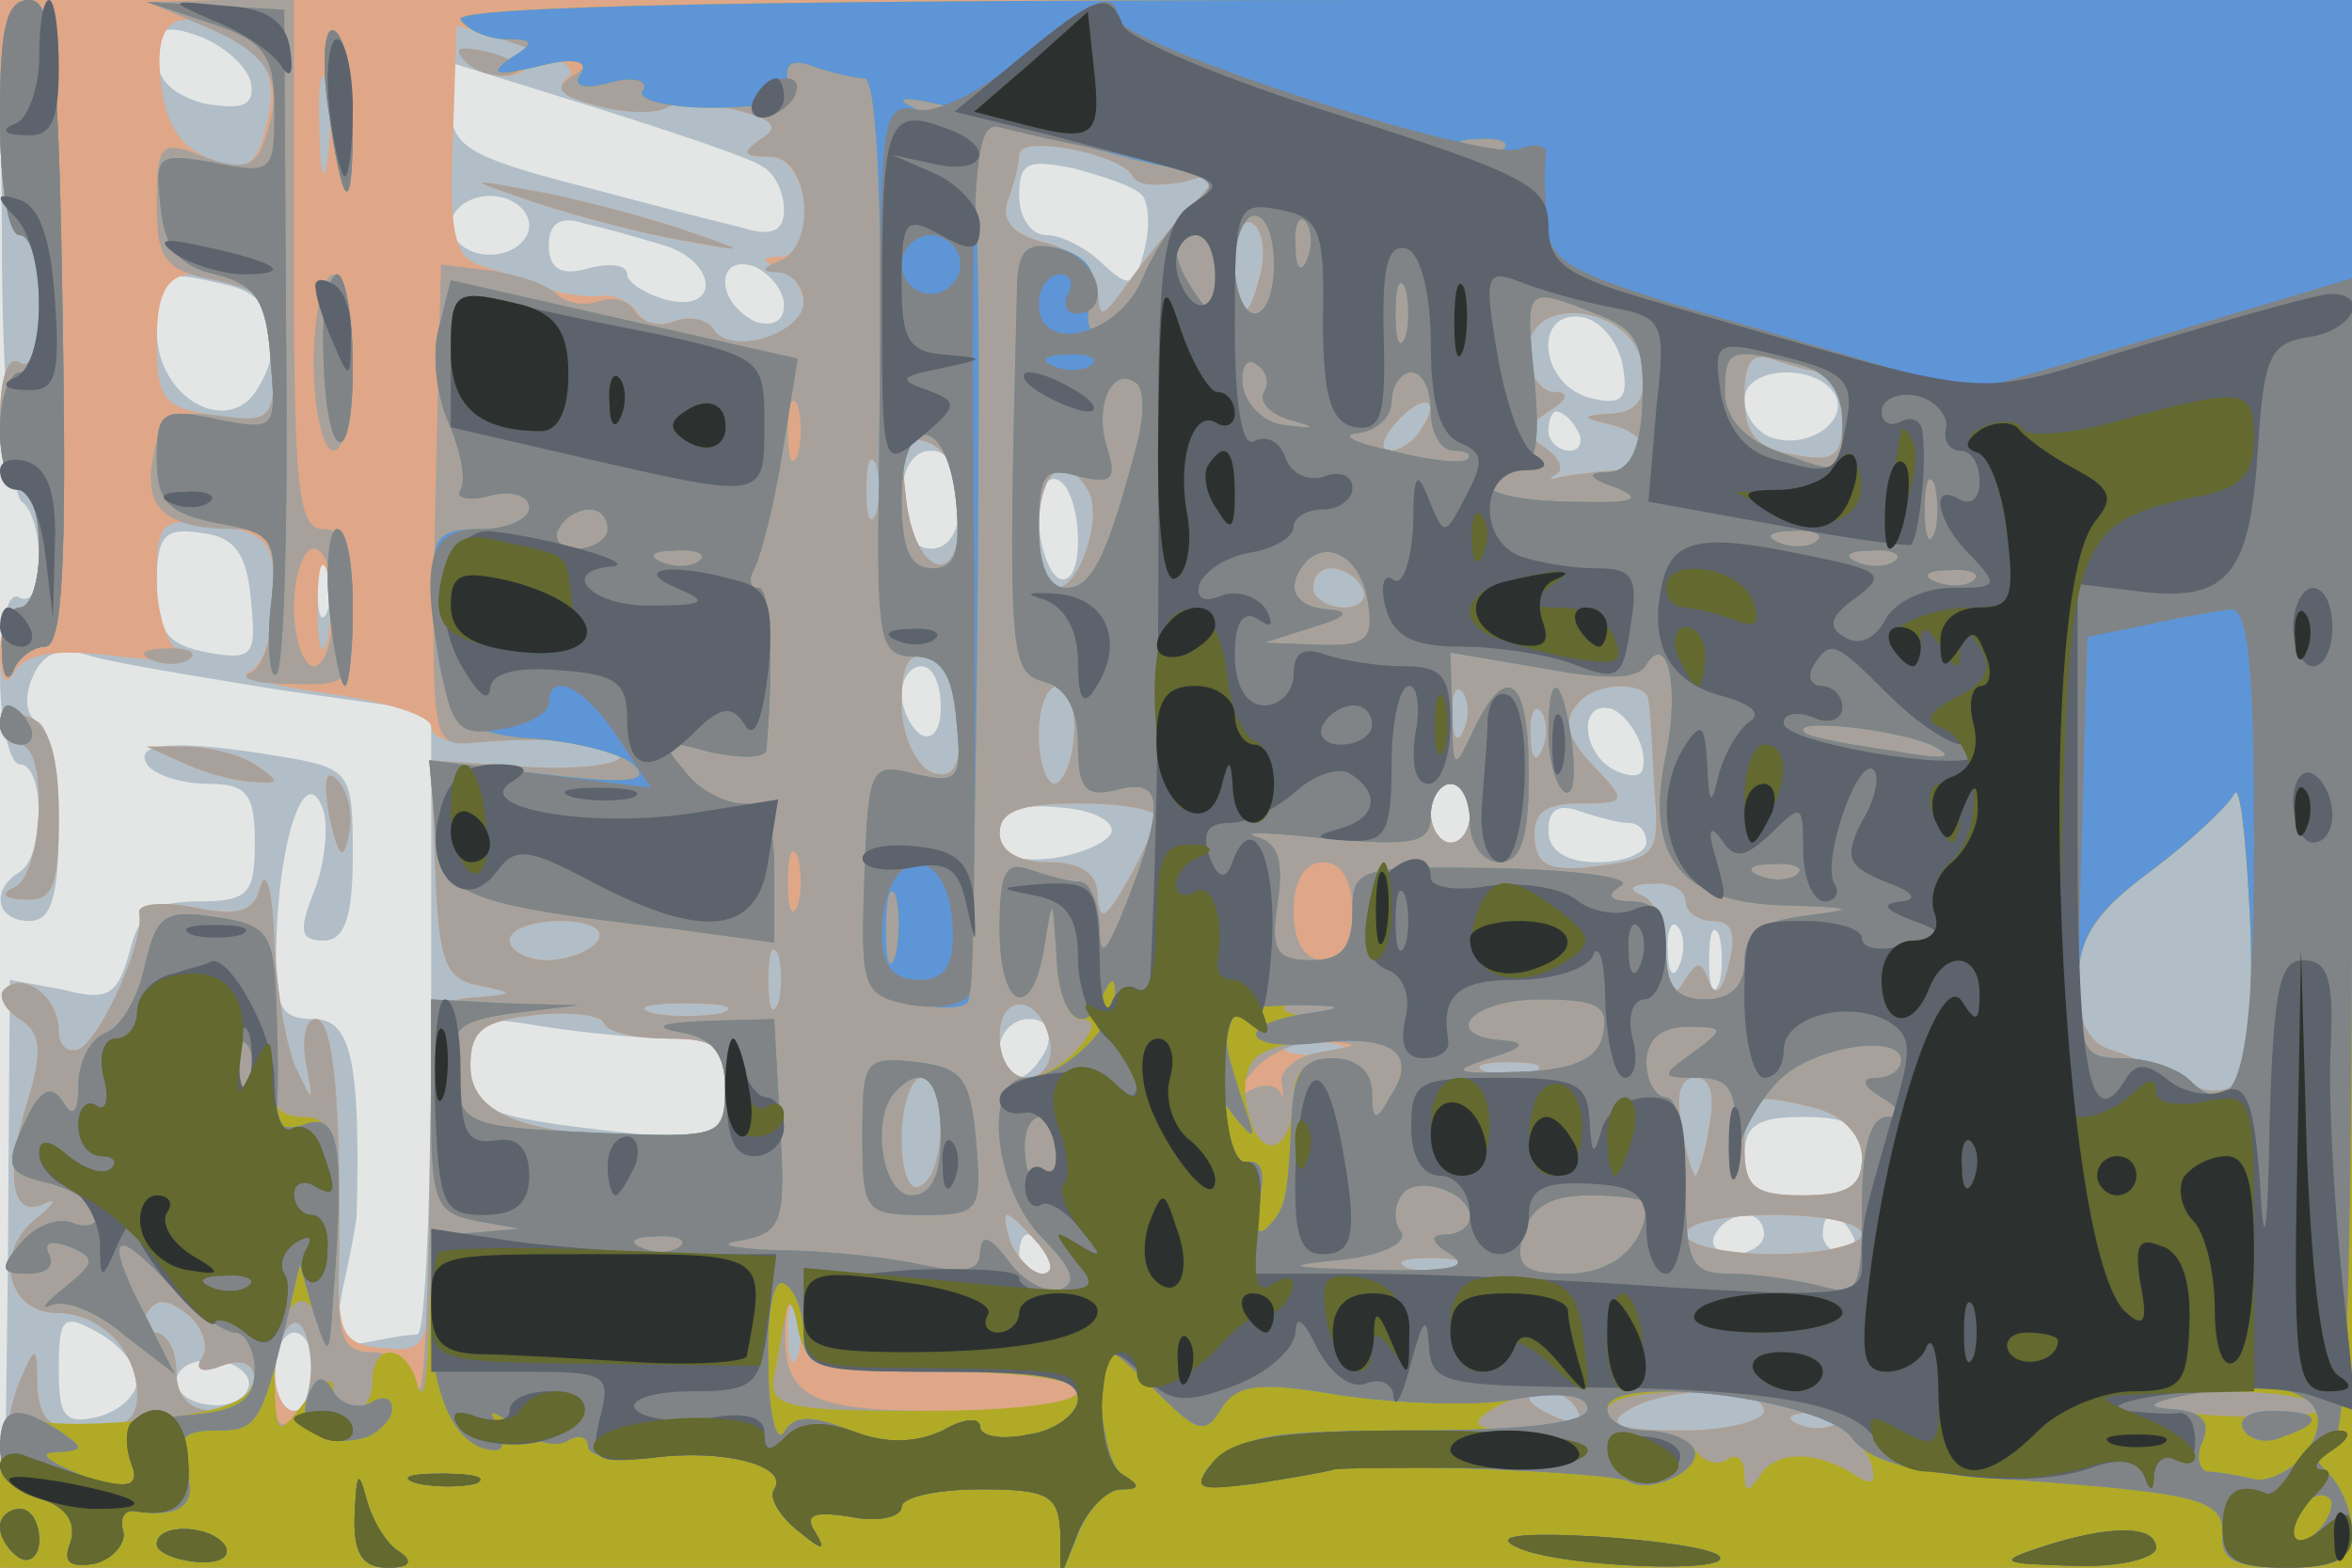 <svg xmlns="http://www.w3.org/2000/svg" xmlns:xlink="http://www.w3.org/1999/xlink" width="120" height="80"><g><svg xmlns="http://www.w3.org/2000/svg" xmlns:xlink="http://www.w3.org/1999/xlink" width="120" height="80"/><svg xmlns="http://www.w3.org/2000/svg" width="120" height="80" version="1.0" viewBox="0 0 120 80"><g fill="#e4e6e6" transform="matrix(.1 0 0 -.1 0 80)"><path d="M0 400V0h1200v800H0V400z"/></g></svg><svg xmlns="http://www.w3.org/2000/svg" width="120" height="80" version="1.0" viewBox="0 0 120 80"><g fill="#b1bec7" transform="matrix(.1 0 0 -.1 0 80)"><path d="M1 675c0-69 5-127 10-131 5-3 9-16 9-30s-4-22-10-19c-6 4-10-12-10-39 0-25 5-46 10-46 13 0 13-47 0-55-15-9-12-25 5-25 11 0 15 12 15 49 0 27-5 51-11 53-5 2-7 11-3 21 5 13 13 17 28 13 11-4 56-11 98-18l78-11V278c0-87-3-158-7-159-5 0-16-2-26-4-16-3-17 1-12 28 4 18 7 34 7 37 2 79-3 100-22 100-17 0-20 6-19 38 1 52 14 92 23 71 4-8 2-28-3-42-9-22-8-27 4-27 11 0 15 12 15 44 0 42-1 44-37 50-54 9-75 7-68-4 3-5 17-10 31-10 20 0 24-5 24-30 0-26-3-30-29-30-23 0-30-6-35-26-6-22-11-25-34-19l-27 5-1-150L2 0h1198v800H0l1-125zm127 83c2-12-4-14-23-11-16 4-25 12-25 24 0 15 4 17 23 10 12-5 23-15 25-23zm261-43c6-3 11-13 11-22 0-11-6-14-22-9-13 3-51 13-85 22-54 14-63 20-63 39v23l74-23c41-13 80-26 85-30zm193-14c4-3 5-16 2-28-5-20-8-20-21-8-8 8-21 15-29 15s-14 9-14 20c0 17 4 19 28 14 15-4 30-9 34-13zm-312-16c0-8-9-15-20-15s-20 7-20 15 9 15 20 15 20-7 20-15zm68-10c28-8 30-35 2-28-11 3-20 9-20 13 0 5-9 6-20 3-14-4-20 0-20 12 0 11 6 15 18 11 9-2 27-7 40-11zm62-31c0-8-6-11-15-8-8 4-15 12-15 20s6 11 15 8c8-4 15-12 15-20zm-282 10c23-6 28-29 13-53s-51-4-51 30c0 31 2 32 38 23zm710-41c3-17-1-20-17-16-26 7-29 46-3 41 9-2 18-13 20-25zm108-14c8-14-14-29-33-22-7 3-13 11-13 19 0 17 36 19 46 3zm-131-19c3-5 1-10-4-10-6 0-11 5-11 10 0 6 2 10 4 10 3 0 8-4 11-10zm-315-35c0-16-6-25-15-25s-15 9-15 25 6 25 15 25 15-9 15-25zm60-21c0-14-4-22-10-19-5 3-10 17-10 31s4 22 10 19 10-17 10-31zm-422-30c3-29 1-31-22-27-21 4-26 11-26 35 0 25 4 29 23 26 17-2 23-11 25-34zm39-6c-3-7-5-2-5 12s2 19 5 13c2-7 2-19 0-25zm313-49c0-11-4-17-10-14-5 3-10 13-10 21s5 14 10 14c6 0 10-9 10-21zm358-22c2-12-1-15-12-11-19 7-22 38-3 32 6-3 13-12 15-21zm-88-32c0-8-4-15-10-15-5 0-10 7-10 15s5 15 10 15c6 0 10-7 10-15zm-183-10c-2-5-16-11-30-13-19-2-27 1-27 12 0 12 8 16 30 14 17-1 29-7 27-13zm264 5c5 0 9-4 9-10 0-5-11-10-25-10-16 0-25 6-25 16 0 11 5 14 16 10 9-3 20-6 25-6zm26-72c-3-8-6-5-6 6-1 11 2 17 5 13 3-3 4-12 1-19zm20-10c-3-7-5-2-5 12s2 19 5 13c2-7 2-19 0-25zm-534-28c22 0 27-4 27-25 0-28-7-29-84-19-41 6-46 10-46 32 0 23 3 24 38 18 20-3 49-6 65-6zm191-5c-4-8-10-15-15-15s-9 7-9 15 7 15 15 15c9 0 12-6 9-15zm416-55c0-16-7-20-30-20s-30 4-30 20 7 20 30 20 30-4 30-20zm-50-40c0-5-7-10-16-10-8 0-12 5-9 10 3 6 10 10 16 10 5 0 9-4 9-10zm45 0c3-5 1-10-4-10-6 0-11 5-11 10 0 6 2 10 4 10 3 0 8-4 11-10zm-410-10c3-5 1-10-4-10-6 0-11 5-11 10 0 6 2 10 4 10 3 0 8-4 11-10zM70 96c0-8-9-16-20-19-17-4-20 0-20 24 0 27 2 29 20 19 11-6 20-17 20-24zm90 4c0-11-4-20-10-20-5 0-10 9-10 20s5 20 10 20c6 0 10-9 10-20zm-33-6c0-7-9-12-19-11-24 2-24 23 0 23 10 0 19-6 19-12z"/></g></svg><svg xmlns="http://www.w3.org/2000/svg" width="120" height="80" version="1.0" viewBox="0 0 120 80"><g fill="#dfa787" transform="matrix(.1 0 0 -.1 0 80)"><path d="M0 740c0-33 4-60 10-60s10-16 10-36c0-21-4-33-10-29s-10-8-10-29c0-20 5-36 10-36 6 0 10-13 10-30 0-16-4-30-10-30-5 0-10-10-10-22 0-16 3-19 8-10 6 9 23 11 53 7 24-3 38-2 32 1-7 3-13 20-13 38 0 30 2 32 30 28 26-4 30-8 30-37 0-18-6-35-13-38-6-2 12-7 41-11 28-4 52-11 52-17 0-5 10-9 23-8 40 4 80-1 73-8-4-4-27-6-52-4l-44 3 2-56c2-47 5-56 23-59 18-4 18-4-2-6-22-1-23-5-23-91 0-89 0-90-24-88-22 2-24 7-23 48 1 79-3 120-12 120-5 0-7-10-5-22 4-21 4-22-5-3-5 11-10 40-11 65s-4 37-7 28c-3-13-11-16-34-11-16 3-29 2-28-3 3-13-18-61-30-69-6-3-11 1-11 9 0 17-18 31-28 21-3-3 0-10 8-15 11-7 12-16 4-42-12-38-8-61 9-52 7 3 4-1-6-9-20-17-13-47 12-47 22 0 41-19 41-42 0-13-8-18-25-18-19 0-25 5-26 23 0 21-1 21-9 2-5-11-9-37-9-57L0 0h1200v800H0v-60zm125 37c13-10 16-21 11-40-5-22-10-25-29-18-15 6-23 18-25 40-4 34 11 40 43 18zm164-17c-6-4 0-10 16-14 14-4 30-4 35-1s21 3 35-1c20-5 23-9 13-15-10-7-9-9 5-9 20 0 25-50 5-51-10 0-10-2 0-6 6-2 12-11 12-18 0-16-38-27-46-13-3 5-12 7-20 4-7-3-16-1-19 5-4 5-12 9-18 8-7-1-20 1-29 4-10 4-25 9-34 12-12 4-15 18-13 63l2 59 34-10c19-6 29-13 22-17zm-122-42c-2-13-4-5-4 17-1 22 1 32 4 23 2-10 2-28 0-40zm411-8c2-5 13-5 25-3 21 6 21 5 4-13-10-10-24-28-32-39-13-18-14-18-15-3 0 10-11 20-26 24-17 4-23 11-20 21 3 8 6 19 6 24 0 11 53 0 58-11zm65-50c-7-28-13-25-13 6 0 14 4 23 9 20s7-15 4-26zm-519-6c10-4 16-18 16-38 0-30-2-32-30-28-27 4-30 8-30 38 0 34 10 41 44 28zm714-41c2-16-2-23-15-24-17-1-17-2 0-6 20-5 23-23 3-23-8 0-20-2-28-3-7-2-9-2-4 1 4 2 2 8-5 13-12 8-11 11 1 19 10 6 11 10 3 10-7 0-13 9-13 21 0 30 54 23 58-8zm93-3c5 0 9-11 9-24 0-19-4-22-25-18-19 3-25 11-25 29 0 19 4 24 16 19 9-3 20-6 25-6zm-206-29c-3-6-11-11-16-11s-4 6 3 14c14 16 24 13 13-3zm-235-43c0-40-24-32-28 10-3 25 0 31 12 26 10-4 16-18 16-36zm-43 0c-3-7-5-2-5 12s2 19 5 13c2-7 2-19 0-25zm108 12c8-13-4-50-16-50-5 0-9 14-9 30 0 30 13 40 25 20zm-388-77c-3-10-5-2-5 17s2 27 5 18c2-10 2-26 0-35zm528 27c3-5-1-10-9-10-9 0-16 5-16 10 0 6 4 10 9 10 6 0 13-4 16-10zm-205-71c0-21-4-27-15-23-8 4-15 19-15 35 0 21 4 27 15 23 8-4 15-19 15-35zm58-4c-1-14-6-25-10-25s-8 11-8 25 4 25 10 25c5 0 9-11 8-25zm199 3c-3-8-6-5-6 6-1 11 2 17 5 13 3-3 4-12 1-19zm94 15c1-5 2-24 3-45 3-34 1-36-29-40-24-3-31 0-32 14-1 13 5 18 23 18 23 0 24 1 10 16-17 17-20 27-9 37 9 9 33 9 34 0zm-54-25c-3-8-6-5-6 6-1 11 2 17 5 13 3-3 4-12 1-19zm-37-33c0-8-4-15-10-15-5 0-10 7-10 15s5 15 10 15c6 0 10-7 10-15zm392-137c-6-6-17-6-28 0s-27 13-36 16c-12 3-18 15-18 34 0 22 9 37 38 58 20 15 39 33 42 39 3 5 6-23 8-64s-1-78-6-83zM590 383c-1-5-7-19-15-33-11-19-14-21-15-7 0 11-8 17-25 17-16 0-25 6-25 15 0 11 11 15 40 15 22 0 40-3 40-7zm270-43c0-5 6-10 14-10 10 0 12-7 8-22-3-14-7-17-10-9-4 11-6 11-13 0-6-10-9-6-9 13 0 14-6 29-12 31-8 3-6 6 5 6 9 1 17-3 17-9zm-555-20c-3-5-15-10-26-10-10 0-19 5-19 10 0 6 12 10 26 10s23-4 19-10zm92-32c-3-7-5-2-5 12s2 19 5 13c2-7 2-19 0-25zm-56-18c24 0 29-4 29-25 0-22-4-25-34-25-67 0-96 11-96 36 0 18 6 23 33 26 17 2 34 0 35-4 2-5 17-8 33-8zm27 13c-10-2-26-2-35 0-10 3-2 5 17 5s27-2 18-5zm168-16c1-9-4-17-12-17s-14 9-14 21c0 24 22 21 26-4zm147-4c-7-2-19-2-25 0-7 3-2 5 12 5s19-2 13-5zm100-10c-7-2-19-2-25 0-7 3-2 5 12 5s19-2 13-5zm-303-27c0-14-4-28-10-31-6-4-10 7-10 24s5 31 10 31c6 0 10-11 10-24zm392-1c-2-14-6-25-7-25s-5 11-7 25c-3 16-1 25 7 25s10-9 7-25zm56 9c13-4 22-14 22-25 0-14-7-19-30-19-25 0-30 4-30 25 0 27 3 28 38 19zm-398-69c7-9 8-15 2-15-5 0-12 7-16 15-3 8-4 15-2 15s9-7 16-15zm420 5c0-5-20-10-45-10s-45 5-45 10c0 6 20 10 45 10s45-4 45-10zm-207-17c-7-2-19-2-25 0-7 3-2 5 12 5s19-2 13-5zm-640-46c-4-6 0-8 10-4 11 4 17 1 17-8 0-8-9-15-20-15-13 0-20 7-20 20 0 11-5 20-11 20-5 0-7 5-4 10 5 8 11 7 21-1 7-6 11-16 7-22zm304 1c-3-7-5-2-5 12s2 19 5 13c2-7 2-19 0-25zm-247-3c0-14-4-25-10-25-11 0-14 33-3 43 11 11 13 8 13-18zm645-25c3-6-1-7-9-4-18 7-21 14-7 14 6 0 13-4 16-10zm95 0c0-5-19-10-42-10-32 0-39 3-28 10 20 13 70 13 70 0zm37-6c-3-3-12-4-19-1-8 3-5 6 6 6 11 1 17-2 13-5zM248 763c7-3 16-2 19 1 4 3-2 6-13 5-11 0-14-3-6-6zm27-67c22-7 56-16 75-19 33-6 33-6-5 7-22 7-56 16-75 19-33 6-33 6 5-7zM0 430c0-6 5-10 10-10 15 0 12-67-3-73-7-3-5-6 6-6 14-1 17 7 17 43 0 30-5 46-15 50-8 3-15 1-15-4zm95-20c11-5 27-9 35-9 13-1 13 0 0 9-8 5-24 9-35 9H75l20-9zm73-27c5-21 7-23 10-9 2 10 0 22-6 28s-7 0-4-19z"/></g></svg><svg xmlns="http://www.w3.org/2000/svg" width="120" height="80" version="1.0" viewBox="0 0 120 80"><g fill="#a8a19b" transform="matrix(.1 0 0 -.1 0 80)"><path d="M0 740c0-33 4-60 10-60s10-16 10-36c0-21-4-33-10-29s-10-8-10-29c0-20 5-36 10-36 6 0 10-13 10-30 0-16-4-30-10-30-5 0-10-10-9-22 0-13 3-17 6-10 2 6 10 12 16 12 9 0 11 44 9 165-2 136-5 165-17 165S0 786 0 740zm108 45c31-14 38-28 26-59-4-11-11-13-30-6-22 9-24 7-24-24 0-29 4-34 30-39 26-6 30-11 30-40 0-31-2-33-29-29-24 3-29 0-33-22-5-26 7-36 43-36 15 0 19-7 19-34 0-19-6-37-12-39-7-3 2-6 20-6 31-1 32 0 32 39 0 29-4 40-15 40-13 0-15 22-15 135v135h-37l-38-1 33-14zm62-295c0-16-4-30-10-30-5 0-10 14-10 30 0 17 5 30 10 30 6 0 10-13 10-30zm75 295c17-8 37-14 45-15 12 0 12-2 2-9-10-6-7-10 13-15 14-4 30-4 35-1s21 3 35-1c20-5 23-9 13-15-10-7-9-9 5-9 20 0 24-45 5-53-10-4-10-6 0-6 6-1 12-7 12-15 0-16-37-28-46-14-3 5-12 7-20 4-7-3-16-1-20 5-3 6-12 8-19 5-7-2-16-1-21 4s-20 10-34 12l-25 3-3-123c-2-122-2-123 20-121 41 4 81-1 74-8-4-4-27-6-52-4l-44 3 2-56c2-47 5-56 23-59 18-4 18-4-2-6-22-1-23-4-24-108-1-60-3-100-6-90-2 9-13 17-23 17-16 0-18 8-17 48 1 81-3 122-12 122-5 0-7-10-5-22 4-21 4-22-5-3-5 11-10 40-11 65s-4 37-7 28c-3-13-11-16-34-11-16 3-29 2-28-3 3-13-18-61-30-69-6-3-11 1-11 9 0 17-18 31-28 21-3-3 0-10 8-15 11-7 12-16 4-42-12-38-8-61 9-52 7 3 4-1-6-9-20-17-13-47 12-47 22 0 41-19 41-42 0-13-8-18-25-18-19 0-25 5-26 23 0 21-1 21-9 2-5-11-9-37-9-57L0 0h1200v800l-492-1c-426-1-489-2-463-14zm333-75c2-5 13-5 25-3 21 6 21 5 4-13-10-10-24-28-32-39-13-18-14-18-15-3 0 10-11 20-26 24-17 4-23 11-20 21 3 8 6 19 6 24 0 11 53 0 58-11zm65-50c-7-28-13-25-13 6 0 14 4 23 9 20s7-15 4-26zm195-47c2-16-2-23-15-24-17-1-17-2 0-6 20-5 23-23 3-23-8 0-20-2-28-3-7-2-9-2-4 1 4 2 2 8-5 13-12 8-11 11 1 19 10 6 11 10 3 10-7 0-13 9-13 21 0 30 54 23 58-8zm93-3c5 0 9-11 9-24 0-19-4-22-25-18-19 3-25 11-25 29 0 19 4 24 16 19 9-3 20-6 25-6zm-524-42c-3-7-5-2-5 12s2 19 5 13c2-7 2-19 0-25zm318 13c-3-6-11-11-16-11s-4 6 3 14c14 16 24 13 13-3zm-235-43c0-40-24-32-28 10-3 25 0 31 12 26 10-4 16-18 16-36zm-43 0c-3-7-5-2-5 12s2 19 5 13c2-7 2-19 0-25zm108 12c8-13-4-50-16-50-5 0-9 14-9 30 0 30 13 40 25 20zm140-50c3-5-1-10-9-10-9 0-16 5-16 10 0 6 4 10 9 10 6 0 13-4 16-10zm-205-71c0-21-4-27-15-23-8 4-15 19-15 35 0 21 4 27 15 23 8-4 15-19 15-35zm58-4c-1-14-6-25-10-25s-8 11-8 25 4 25 10 25c5 0 9-11 8-25zm199 3c-3-8-6-5-6 6-1 11 2 17 5 13 3-3 4-12 1-19zm94 15c1-5 2-24 3-45 3-34 1-36-29-40-24-3-31 0-32 14-1 13 5 18 23 18 23 0 24 1 10 16-17 17-20 27-9 37 9 9 33 9 34 0zm-54-25c-3-8-6-5-6 6-1 11 2 17 5 13 3-3 4-12 1-19zm-37-33c0-8-4-15-10-15-5 0-10 7-10 15s5 15 10 15c6 0 10-7 10-15zm392-137c-6-6-17-6-28 0s-27 13-36 16c-12 3-18 15-18 34 0 22 9 37 38 58 20 15 39 33 42 39 3 5 6-23 8-64s-1-78-6-83zM590 383c-1-5-7-19-15-33-11-19-14-21-15-7 0 11-8 17-25 17-16 0-25 6-25 15 0 11 11 15 40 15 22 0 40-3 40-7zm-183-45c-3-7-5-2-5 12s2 19 5 13c2-7 2-19 0-25zm283-3c0-16-6-25-15-25s-15 9-15 25 6 25 15 25 15-9 15-25zm170 5c0-5 6-10 14-10 10 0 12-7 8-22-3-14-7-17-10-9-4 11-6 11-13 0-6-10-9-6-9 13 0 14-6 29-12 31-8 3-6 6 5 6 9 1 17-3 17-9zm-555-20c-3-5-15-10-26-10-10 0-19 5-19 10 0 6 12 10 26 10s23-4 19-10zm92-32c-3-7-5-2-5 12s2 19 5 13c2-7 2-19 0-25zm-56-18c24 0 29-4 29-25 0-22-4-25-34-25-67 0-96 11-96 36 0 18 6 23 33 26 17 2 34 0 35-4 2-5 17-8 33-8zm27 13c-10-2-26-2-35 0-10 3-2 5 17 5s27-2 18-5zm168-16c1-9-4-17-12-17s-14 9-14 21c0 24 22 21 26-4zm137-4c-12-2-21-10-19-16 1-7 1-9-1-4-3 4-10 4-16 0-7-4-6 1 2 10 7 9 23 16 35 16 21-2 21-2-1-6zm110-10c-7-2-19-2-25 0-7 3-2 5 12 5s19-2 13-5zm-303-27c0-14-4-28-10-31-6-4-10 7-10 24s5 31 10 31c6 0 10-11 10-24zm392-1c-2-14-6-25-7-25s-5 11-7 25c-3 16-1 25 7 25s10-9 7-25zm56 9c13-4 22-14 22-25 0-14-7-19-30-19-25 0-30 4-30 25 0 27 3 28 38 19zm-398-69c7-9 8-15 2-15-5 0-12 7-16 15-3 8-4 15-2 15s9-7 16-15zm420 5c0-5-20-10-45-10s-45 5-45 10c0 6 20 10 45 10s45-4 45-10zm-207-17c-7-2-19-2-25 0-7 3-2 5 12 5s19-2 13-5zm-640-46c-4-6 0-8 10-4 11 4 17 1 17-8 0-8-9-15-20-15-13 0-20 7-20 20 0 11-5 20-11 20-5 0-7 5-4 10 5 8 11 7 21-1 7-6 11-16 7-22zm378-7c39 0 69-4 69-10s-30-10-69-10c-71 0-83 7-80 48 1 10 4 8 6-5 4-21 10-23 74-23zM151 77c-8-8-11-4-11 14 0 33 14 47 18 19 2-12-1-27-7-33zm654 3c3-6-1-7-9-4-18 7-21 14-7 14 6 0 13-4 16-10zm95 0c0-5-19-10-42-10-32 0-39 3-28 10 20 13 70 13 70 0zm37-6c-3-3-12-4-19-1-8 3-5 6 6 6 11 1 17-2 13-5zM167 748c8-57 13-61 13-10 0 22-4 43-9 46-5 4-7-12-4-36zm71 20c5-5 16-8 23-6 8 3 3 7-10 11-17 4-21 3-13-5zm37-72c22-7 56-16 75-19 33-6 33-6-5 7-22 7-56 16-75 19-33 6-33 6 5-7zm-115-81c0-25 5-45 10-45 6 0 10 20 10 45s-4 45-10 45c-5 0-10-20-10-45zM78 463c7-3 16-2 19 1 4 3-2 6-13 5-11 0-14-3-6-6zM0 430c0-6 5-10 10-10 15 0 12-67-3-73-7-3-5-6 6-6 14-1 17 7 17 43 0 30-5 46-15 50-8 3-15 1-15-4zm95-20c11-5 27-9 35-9 13-1 13 0 0 9-8 5-24 9-35 9H75l20-9zm73-27c5-21 7-23 10-9 2 10 0 22-6 28s-7 0-4-19z"/></g></svg><svg xmlns="http://www.w3.org/2000/svg" width="120" height="80" version="1.0" viewBox="0 0 120 80"><g fill="#b0aa26" transform="matrix(.1 0 0 -.1 0 80)"><path d="M0 740c0-33 4-60 10-60s10-16 10-35-4-35-10-35c-5 0-10-13-10-30 0-16 5-30 10-30 6 0 10-13 10-30 0-16-4-30-10-30-5 0-10-10-9-22 0-13 3-17 6-10 2 6 10 12 16 12 9 0 11 44 9 165-2 136-5 165-17 165S0 786 0 740zm108 48c27-9 32-16 32-44 0-32-1-33-31-27-29 5-30 4-27-23 2-21 10-30 28-34 20-5 26-13 28-43 3-36 3-37-27-31-28 6-31 4-31-20 0-22 6-28 31-33 29-5 31-8 27-44-2-20 0-36 3-33 4 2 6 79 5 171l-1 168-35 2-35 2 33-11zm127 2c3-5 14-10 23-10 15 0 15-2 2-10-11-8-7-9 14-4 19 5 27 3 22-4-4-6 2-8 16-4 11 3 19 1 16-4-4-5 13-9 35-9 30 0 41 4 39 14-2 9 3 11 13 7 9-3 21-6 26-6 6 0 9-60 8-147-2-139-1-148 17-148 14 0 20-8 22-33 3-30 1-32-21-27-23 6-24 4-26-53s-1-60 24-64c14-3 27-3 29 1 2 3 4 104 5 224 1 217 1 218-21 227-36 14-12 12 40-4 26-8 60-18 77-21 25-6 28-8 15-18-8-7-21-24-27-39-14-31-34-38-26-9 3 12-2 20-16 24-16 4-21 0-22-16-5-194-4-200 14-205 11-3 17-14 17-32 0-23 4-27 20-23 23 6 25-6 5-57-11-28-14-30-14-12-1 12-5 22-10 22s-16 3-25 6c-13 5-16-1-16-30 0-42 17-48 23-8 4 25 4 25 6-5 0-18 6-33 12-33 8 0 8-5-1-15-7-8-19-15-26-15-23 0-17-57 8-82 15-15 18-23 9-26-7-2-19 4-26 14-10 13-14 15-15 5 0-10-8-11-32-6-18 4-51 7-73 7-22 1-30 3-17 5 21 4 23 9 20 59l-3 54-35-1c-23-1-28-3-12-6s22-11 22-29c0-24-2-25-67-22s-68 4-71 30c-3 23 1 27 30 31l33 4-37 1-38 2v-54c0-49 2-55 23-59l22-4-22-2c-20-1-23-7-24-48-1-27-3-40-6-30-5 21-23 23-23 2 0-8-4-15-10-15-5 0-10 5-10 12 0 6-7 3-15-8-14-18-14-17-15 13 0 35 16 53 23 26 3-10 6-4 7 15 6 74 3 92-15 92-8 0-14 3-14 8 1 4 1 26 0 48-1 38-4 42-31 46-26 4-30 1-36-24-3-16-12-32-20-35s-14-15-14-27c0-14-3-17-8-8-6 9-12 6-20-12-10-22-8-25 14-30 13-4 24-11 24-16s-6-7-13-4c-8 3-20-2-27-11-10-12-10-15 4-15 10 0 14 4 11 10s1 7 10 4c14-6 14-8-2-21-10-8-13-12-7-9 7 3 23-3 37-15l26-20-14 28c-22 42-18 49 10 19 13-14 29-26 35-26 5 0 10-8 10-19 0-15-10-20-49-25-27-3-56-4-65 0C3 81 0 75 0 41V0h1200v800H714c-321 0-483-3-479-10zm532-66c-3-3-12-4-19-1-8 3-5 6 6 6 11 1 17-2 13-5zm-117-59c0-14-4-25-10-25-5 0-10 11-10 25s5 25 10 25c6 0 10-11 10-25zm17 3c-3-8-6-5-6 6-1 11 2 17 5 13 3-3 4-12 1-19zm-47-10c0-19-2-20-10-8-13 19-13 30 0 30 6 0 10-10 10-22zm97-30c-3-7-5-2-5 12s2 19 5 13c2-7 2-19 0-25zm97 12c21-8 25-15 24-45-1-24-6-35-17-36-12 0-11-3 4-8 14-6 8-8-22-7-24 0-43 4-43 8 0 5 6 8 13 8 10 0 13 12 10 45-5 50-5 49 31 35zm-169-40c-3-5 3-11 12-14 15-4 15-5-1-3-11 1-20 10-22 20-1 9 2 15 7 11 5-3 7-9 4-14zm273 14c15-4 22-14 22-30 0-27 0-27-34-14-16 6-26 17-26 30 0 22 3 23 38 14zm-338-41c-15-57-23-73-36-73-9 0-14 11-14 31 0 27 3 31 20 26 17-4 20-2 15 14-7 21 2 42 14 34 5-2 5-17 1-32zm150 17c0-11 5-20 12-20 6 0 9-2 7-4-2-3-20-1-39 4-19 4-27 8-17 9 9 1 17 8 17 16s5 15 10 15c6 0 10-9 10-20zm-242-48c2-24-1-32-12-32-12 0-16 10-16 36 0 45 24 42 28-4zm499-14c-3-7-5-2-5 12s2 19 5 13c2-7 2-19 0-25zm-60-4c-3-3-12-4-19-1-8 3-5 6 6 6 11 1 17-2 13-5zm-229-32c3-18-1-22-25-21l-28 1 25 8c17 5 19 8 8 9-18 1-23 12-11 25 12 11 28 0 31-22zm269 22c-3-3-12-4-19-1-8 3-5 6 6 6 11 1 17-2 13-5zm40-10c-3-3-12-4-19-1-8 3-5 6 6 6 11 1 17-2 13-5zm-167-43c11 17 17-12 10-46-11-52 7-75 59-77 37-1 39-2 14-5s-33-9-33-24c0-12-7-19-20-19-15 0-20 7-20 25 0 17-6 25-17 25-12 0-14 3-6 8 7 4-22 8-63 9-72 1-74 0-74-23 0-18-6-24-21-24-18 0-21 5-17 30 3 21 0 30-11 33-9 3 8 2 37-1 44-4 52-2 52 12 0 9 5 16 10 16 6 0 10-9 10-20s7-20 15-20c11 0 15 12 15 45 0 49-11 58-28 23-10-22-11-22-11 8l-1 31 47-8c32-6 49-6 53 2zm145-41c14-7 8-8-20-3-22 3-42 7-44 9-9 8 45 2 64-6zm155-174c-7-7-14-6-22 2-7 7-22 12-35 12-19 0-23 5-23 34 0 27 7 39 38 62 20 15 39 33 42 39 3 5 6-23 8-64 2-42-2-79-8-85zM917 354c-3-3-12-4-19-1-8 3-5 6 6 6 11 1 17-2 13-5zm-460-41c-3-10-5-4-5 12 0 17 2 24 5 18 2-7 2-21 0-30zm226-30c-7-2-19-2-25 0-7 3-2 5 12 5s19-2 13-5zm135-10c-2-13-14-19-43-20-33-1-36 0-15 7 17 5 19 8 8 9-34 2-18 21 18 21 28 0 35-3 32-17zm46-10c-17-12-17-13 2-13 16 0 20-6 19-27-1-16 0-19 2-9 3 11 12 26 20 34 17 18 63 25 63 11 0-5-6-9-12-9-9 0-8-4 2-10s11-10 3-10c-9 0-13-16-13-46 0-43-2-46-22-40-13 3-33 6-45 6-20 0-23 5-23 45 0 25-4 45-10 45-5 0-10 8-10 18 0 11 7 18 21 18 19 0 19-1 3-13zm-737-15c-3-8-6-5-6 6-1 11 2 17 5 13 3-3 4-12 1-19zm587 14c2-4 1-14-5-22-7-13-9-12-9 3 0 10-8 17-20 17-13 0-20-7-20-19 0-29-17-35-23-9-4 13-1 26 6 30 16 10 64 10 71 0zm-174-46c0-23-16-27-17-5-1 10 2 19 8 19 5 0 9-6 9-14zm210-37c0-5-6-9-12-9-9 0-8-4 2-10 11-7-1-9-40-8-43 1-47 2-17 5 20 2 35 8 32 14-4 5-4 13 0 19 7 11 35 2 35-11zm90 7c0-21-17-36-40-36s-27 4-23 20c4 14 14 20 34 20 16 0 29-2 29-4zm-493-22c-3-3-12-4-19-1-8 3-5 6 6 6 11 1 17-2 13-5zm134-64c39 0 69-4 69-10s-33-10-79-10c-70 0-79 2-76 18 2 9 4 24 6 32 1 8 4 5 6-7 4-21 10-23 74-23zm329-20c0-5-15-10-32-10-25 0-29 3-18 10 20 13 50 13 50 0zm113 1c13-5 27-17 31-26 4-11 2-14-7-8-20 13-41 13-49 0-6-9-8-9-8 1 0 7-4 11-9 7-5-3-12-1-16 5-3 5-15 10-26 10-10 0-19 5-19 10 0 13 71 13 103 1zm261 1c5-8-84-6-92 3-3 3 15 5 41 5 25 0 48-3 51-8zM790 426c0-14 4-27 8-30 5-3 6 8 4 25-5 35-12 38-12 5zM167 748c8-57 13-61 13-10 0 22-4 43-9 46-5 4-7-12-4-36zm-2-128c1-56 15-63 15-7 0 26-4 47-8 47s-8-18-7-40zm59 13c-4-14-1-36 5-49 6-14 9-29 6-34-3-4 4-6 15-3s20 0 20-6-11-11-25-11c-22 0-25-4-24-32 2-61 11-73 53-75 22-2 45-8 50-14 8-8-5-9-47-4l-58 7 3-33c3-36 10-40 122-53l51-7v36c0 26-4 35-16 35-9 0-23 7-30 17-13 15-11 16 14 9 15-3 27-3 28 1 4 47 2 83-4 83-5 0-5 5-2 10 3 6 10 32 14 58l8 49-89 20-88 20-6-24zm86-103c0-5-7-10-16-10-8 0-12 5-9 10 3 6 10 10 16 10 5 0 9-4 9-10zm47-16c-3-3-12-4-19-1-8 3-5 6 6 6 11 1 17-2 13-5zm-189-24c2-22 6-40 8-40s4 18 4 40-3 40-8 40c-4 0-6-18-4-40zM0 430c0-5 5-10 11-10 5 0 7 5 4 10-3 6-8 10-11 10-2 0-4-4-4-10zm440-209c0-39 1-41 31-41 29 0 30 2 27 38-3 32-7 37-30 40-27 3-28 1-28-37zm40-1c0-20-5-30-15-30-15 0-21 40-8 53 14 15 23 6 23-23z"/></g></svg><svg xmlns="http://www.w3.org/2000/svg" width="120" height="80" version="1.0" viewBox="0 0 120 80"><g fill="#5e95d7" transform="matrix(.1 0 0 -.1 0 80)"><path d="M0 740c0-33 4-60 10-60s10-16 10-35-4-35-10-35c-5 0-10-13-10-30 0-16 5-30 10-30 6 0 10-13 10-30 0-16-4-30-10-30-5 0-10-10-9-22 0-13 3-17 6-10 2 6 10 12 16 12 9 0 11 44 9 165-2 136-5 165-17 165S0 786 0 740zm108 48c27-9 32-16 32-44 0-32-1-33-31-27-29 5-30 4-27-23 2-21 10-30 28-34 20-5 26-13 28-43 3-36 3-37-27-31-28 6-31 4-31-20 0-22 6-28 31-33 29-5 31-8 27-44-2-20 0-36 3-33 4 2 6 79 5 171l-1 168-35 2-35 2 33-11zm127 2c3-5 14-10 23-10 15 0 15-2 2-10-11-8-7-9 14-4 19 5 27 3 22-4-4-6 2-8 16-4 11 3 19 1 16-4-4-5 13-9 35-9 30 0 41 4 39 14-2 9 3 11 13 7 9-3 21-6 26-6 6 0 9-60 8-147-2-139-1-148 17-148 14 0 20-8 22-33 3-30 1-32-21-27-23 6-24 4-26-53s-1-60 24-64c14-3 27-3 29 1 2 3 4 104 5 224 1 217 1 218-21 227-36 14-12 12 40-4 26-8 60-18 77-21 25-6 28-8 15-18-8-7-21-24-27-39-14-31-34-38-26-9 3 12-2 20-16 24-16 4-21 0-22-16-5-194-4-200 14-205 11-3 17-14 17-32 0-23 4-27 20-23 23 6 25-6 5-57-11-28-14-30-14-12-1 12-5 22-10 22s-16 3-25 6c-13 5-16-1-16-30 0-42 17-48 23-8 4 25 4 25 6-5 1-33 15-44 24-20 4 8 6 9 6 0 1-16-27-43-45-43-23 0-17-57 8-82 15-15 18-23 9-26-7-2-19 4-26 14-10 13-14 15-15 5 0-10-8-11-32-6-18 4-51 7-73 7-22 1-30 3-17 5 21 4 23 9 20 59l-3 54-35-1c-23-1-28-3-12-6s22-11 22-29c0-24-2-25-67-22s-68 4-71 30c-3 23 1 27 30 31l33 4-37 1-38 2v-54c0-49 2-55 23-59l22-4-22-2c-20-1-23-6-23-44 0-40 13-67 33-67 4 0 5 6 1 13-6 8-3 8 9-1 9-8 21-11 27-7 5 3 10 2 10-3s14-8 32-6c37 5 71-4 63-16-3-4 3-14 12-21 12-10 15-11 9-1-6 9-1 11 18 8 14-3 26 0 26 5s18 9 40 9c35 0 40-3 41-22V-5l9 22c5 13 15 23 22 23 10 0 10 2 0 8-10 7-15 62-5 62 2 0 13-10 25-22 19-19 23-20 31-7s20 14 61 7c28-4 68-6 89-2 24 4 37 2 37-5s-32-11-91-11c-66 0-88-3-83-12 4-6 3-8-4-4-6 3-14 1-17-5-5-7 4-9 26-6 19 3 36 6 39 7 9 4 144-1 151-6 12-7 39 7 33 17-3 5-14 9-25 9-10 0-19 5-19 11 0 19 111 5 125-15 9-12 32-18 81-21 97-7 109-10 108-29-1-12 7-16 32-16 26 0 34 4 34 18 0 10-5 23-12 30-9 9-9 12 0 12s12 89 12 370v370H714c-321 0-483-3-479-10zm532-66c-3-3-12-4-19-1-8 3-5 6 6 6 11 1 17-2 13-5zm-117-59c0-14-4-25-10-25-5 0-10 11-10 25s5 25 10 25c6 0 10-11 10-25zm17 3c-3-8-6-5-6 6-1 11 2 17 5 13 3-3 4-12 1-19zm-47-10c0-19-2-20-10-8-13 19-13 30 0 30 6 0 10-10 10-22zm97-30c-3-7-5-2-5 12s2 19 5 13c2-7 2-19 0-25zm97 12c21-8 25-15 24-45-1-24-6-35-17-36-12 0-11-3 4-8 14-6 8-8-22-7-24 0-43 4-43 8 0 5 6 8 13 8 10 0 13 12 10 45-5 50-5 49 31 35zm-169-40c-3-5 3-11 12-14 15-4 15-5-1-3-11 1-20 10-22 20-1 9 2 15 7 11 5-3 7-9 4-14zm273 14c15-4 22-14 22-30 0-27 0-27-34-14-16 6-26 17-26 30 0 22 3 23 38 14zm-338-41c-15-57-23-73-36-73-9 0-14 11-14 31 0 27 3 31 20 26 17-4 20-2 15 14-7 21 2 42 14 34 5-2 5-17 1-32zm150 17c0-11 5-20 12-20 6 0 9-2 7-4-2-3-20-1-39 4-19 4-27 8-17 9 9 1 17 8 17 16s5 15 10 15c6 0 10-9 10-20zm-242-48c2-24-1-32-12-32-12 0-16 10-16 36 0 45 24 42 28-4zm499-14c-3-7-5-2-5 12s2 19 5 13c2-7 2-19 0-25zm-60-4c-3-3-12-4-19-1-8 3-5 6 6 6 11 1 17-2 13-5zm-229-32c3-18-1-22-25-21l-28 1 25 8c17 5 19 8 8 9-18 1-23 12-11 25 12 11 28 0 31-22zm269 22c-3-3-12-4-19-1-8 3-5 6 6 6 11 1 17-2 13-5zm40-10c-3-3-12-4-19-1-8 3-5 6 6 6 11 1 17-2 13-5zm-167-43c11 17 17-12 10-46-11-52 7-75 59-77 37-1 39-2 14-5s-33-9-33-24c0-12-7-19-20-19-15 0-20 7-20 25 0 17-6 25-17 25-12 0-14 3-6 8 7 4-22 8-63 9-72 1-74 0-74-23 0-18-6-24-21-24-18 0-21 5-17 30 3 21 0 30-11 33-9 3 8 2 37-1 44-4 52-2 52 12 0 9 5 16 10 16 6 0 10-9 10-20s7-20 15-20c11 0 15 12 15 45 0 49-11 58-28 23-10-22-11-22-11 8l-1 31 47-8c32-6 49-6 53 2zm145-41c14-7 8-8-20-3-22 3-42 7-44 9-9 8 45 2 64-6zm155-174c-7-7-14-6-22 2-7 7-22 12-35 12-19 0-23 5-23 34 0 27 7 39 38 62 20 15 39 33 42 39 3 5 6-23 8-64 2-42-2-79-8-85zM917 354c-3-3-12-4-19-1-8 3-5 6 6 6 11 1 17-2 13-5zm-460-41c-3-10-5-4-5 12 0 17 2 24 5 18 2-7 2-21 0-30zm211-30c-40-6-34-20 6-15 37 4 50-6 35-28-7-13-9-12-9 3 0 10-8 17-20 17-15 0-20-7-21-30-2-43-3-47-13-57-5-4-7 1-4 14 4 13 2 21-5 20-6-1-12 7-14 18-4 17-2 18 7 5 10-12 11-12 5 5-16 47-14 51 23 52 27 0 30-1 10-4zm150-10c-2-13-14-19-43-20-33-1-36 0-15 7 17 5 19 8 8 9-34 2-18 21 18 21 28 0 35-3 32-17zm46-10c-17-12-17-13 2-13 16 0 20-6 19-27-1-16 0-19 2-9 3 11 12 26 20 34 17 18 63 25 63 11 0-5-6-9-12-9-9 0-8-4 2-10s11-10 3-10c-9 0-13-16-13-46 0-43-2-46-22-40-13 3-33 6-45 6-20 0-23 5-23 45 0 25-4 45-10 45-5 0-10 8-10 18 0 11 7 18 21 18 19 0 19-1 3-13zm-324-47c0-23-16-27-17-5-1 10 2 19 8 19 5 0 9-6 9-14zm210-37c0-5-6-9-12-9-9 0-8-4 2-10 11-7-1-9-40-8-43 1-47 2-17 5 20 2 35 8 32 14-4 5-4 13 0 19 7 11 35 2 35-11zm90 7c0-21-17-36-40-36s-27 4-23 20c4 14 14 20 34 20 16 0 29-2 29-4zm-493-22c-3-3-12-4-19-1-8 3-5 6 6 6 11 1 17-2 13-5zm63-45c0-17 7-19 70-19 53 0 70-3 70-14 0-7-11-16-25-18-14-3-25-1-25 4s-9 4-19-2c-14-7-28-7-47 0-20 8-29 8-34-1-4-6-8 10-8 35-1 28 3 44 8 41 6-3 10-15 10-26zm768-58c-6-10-19-17-27-16-9 2-20 4-25 4-4 1-6 8-2 16 4 10-1 15-17 16-14 1-9 4 13 8 48 10 74-3 58-28zm4-43c-7-7-12-8-12-2 0 14 12 26 19 19 2-3-1-11-7-17zM790 426c0-14 4-27 8-30 5-3 6 8 4 25-5 35-12 38-12 5zm355-356c3-5 12-7 20-3 21 7 19 13-6 13-11 0-18-4-14-10zM167 748c8-57 13-61 13-10 0 22-4 43-9 46-5 4-7-12-4-36zm-2-128c1-56 15-63 15-7 0 26-4 47-8 47s-8-18-7-40zm59 13c-4-14-1-36 5-49 6-14 9-29 6-34-3-4 4-6 15-3s20 0 20-6-11-11-25-11c-22 0-25-4-24-32 2-61 11-73 53-75 22-2 45-8 50-14 8-8-5-9-47-4l-58 7 3-33c3-36 10-40 122-53l51-7v36c0 26-4 35-16 35-9 0-23 7-30 17-13 15-11 16 14 9 15-3 27-3 28 1 4 47 2 83-4 83-5 0-5 5-2 10 3 6 10 32 14 58l8 49-89 20-88 20-6-24zm86-103c0-5-7-10-16-10-8 0-12 5-9 10 3 6 10 10 16 10 5 0 9-4 9-10zm47-16c-3-3-12-4-19-1-8 3-5 6 6 6 11 1 17-2 13-5zm-189-24c2-22 6-40 8-40s4 18 4 40-3 40-8 40c-4 0-6-18-4-40zM0 430c0-5 5-10 11-10 5 0 7 5 4 10-3 6-8 10-11 10-2 0-4-4-4-10zm74-122c-3-16-12-32-20-35s-14-15-14-27c0-14-3-17-8-8-6 9-12 6-20-12-10-22-8-25 14-30 13-4 24-11 24-16s-6-7-13-4c-8 3-20-2-27-11-10-12-10-15 4-15 10 0 14 4 11 10s1 7 10 4c14-6 14-8-2-21-10-8-13-12-7-9 7 3 23-3 37-15l26-20-14 28c-22 42-18 49 10 19 13-14 29-26 35-26 5 0 10-9 10-19 0-15-8-21-32-23-25-2-32-7-30-20 3-20-3-21-33-8-13 6-15 9-5 9 13 1 13 2 0 11C8 84 0 82 0 61c0-11 9-23 21-26 13-4 18-12 15-22C32 3 35 0 48 2c9 2 16 10 15 16-2 7 0 11 5 11 24-4 33 3 27 21-5 16-2 20 15 20 21 0 23 3 36 55l7 30 7-25c8-24 8-23 10 8 6 78 3 95-15 88-9-3-15-1-14 7 1 6 1 31 0 53-1 38-4 42-31 46-26 4-30 1-36-24zm53-60c-3-8-6-5-6 6-1 11 2 17 5 13 3-3 4-12 1-19zm313-27c0-39 1-41 31-41 29 0 30 2 27 38-3 32-7 37-30 40-27 3-28 1-28-37zm40-1c0-20-5-30-15-30-15 0-21 40-8 53 14 15 23 6 23-23zM157 87c-6-16 10-27 31-20 6 3 12 9 12 14 0 6-5 7-11 3-6-3-15-1-19 6-5 9-9 8-13-3zm24-59c-1-21 4-28 17-28 11 0 13 3 6 8-7 4-14 16-17 27-4 15-5 14-6-7zm32 15c9-2 23-2 30 0 6 3-1 5-18 5-16 0-22-2-12-5zM0 21C0 15 5 8 10 5s10 1 10 9c0 9-4 16-10 16-5 0-10-4-10-9zm80-9c0-4 9-8 20-9s18 2 15 8c-7 11-35 12-35 1zm695-2C798 0 886-3 877 6c-4 4-33 8-64 10-39 2-52 0-38-6zm265 0c-21-7-19-8 18-9 23-1 42 4 42 9 0 12-24 12-60 0z"/></g></svg><svg xmlns="http://www.w3.org/2000/svg" width="120" height="80" version="1.0" viewBox="0 0 120 80"><g fill="#818486" transform="matrix(.1 0 0 -.1 0 80)"><path d="M0 740c0-33 4-60 10-60s10-16 10-35-4-35-10-35c-5 0-10-13-10-30 0-16 5-30 10-30 6 0 10-13 10-30 0-16-4-30-10-30-5 0-10-10-9-22 0-13 3-17 6-10 2 6 10 12 16 12 9 0 11 44 9 165-2 136-5 165-17 165S0 786 0 740zm108 48c27-9 32-16 32-44 0-32-1-33-31-27-29 5-30 4-27-23 2-21 10-30 28-34 20-5 26-13 28-43 3-36 3-37-27-31-28 6-31 4-31-20 0-22 6-28 31-33 29-5 31-8 27-44-2-20 0-36 3-33 4 2 6 79 5 171l-1 168-35 2-35 2 33-11zm412-18c-19-17-43-28-52-26-16 4-18-5-19-75 0-43 0-107-1-141 0-55 2-63 18-63 14 0 20-9 22-33 3-30 1-32-21-27-23 6-24 4-26-53s-1-60 24-65c15-2 28 0 30 7 2 6 3 109 2 228-2 190 0 217 13 213 8-2 29-7 45-10 66-15 70-17 54-29-8-6-20-23-26-38-13-30-53-39-53-13 0 8 5 15 11 15 5 0 7-4 4-10-3-5-1-10 4-10 19 0 12 28-9 33-15 4-20 0-21-16-5-194-4-200 14-205 11-3 17-14 17-32 0-23 4-27 20-23 23 6 25-6 5-57-11-28-14-30-14-12-1 12-5 22-10 22s-16 3-25 6c-13 5-16-1-16-30 0-42 17-48 23-8 4 25 4 25 6-5 1-33 15-44 24-20 4 8 6 9 6 0 1-16-27-43-45-43-23 0-17-57 8-82 15-15 18-23 9-26-7-2-19 4-26 14-10 13-14 15-15 5 0-10-8-11-32-6-18 4-51 7-73 7-22 1-30 3-17 5 21 4 23 9 20 59l-3 54-35-1c-23-1-28-3-12-6s22-11 22-29c0-24-2-25-67-22s-68 4-71 30c-3 23 1 27 30 31l33 4-37 1-38 2v-54c0-49 2-55 23-59l22-4-22-2c-20-1-23-6-23-44 0-40 13-67 33-67 4 0 5 6 1 13-6 8-3 8 9-1 9-8 21-11 27-7 5 3 10 2 10-3s14-8 32-6c37 5 71-4 63-16-3-4 3-14 12-21 12-10 15-11 9-1-6 9-1 11 18 8 14-3 26 0 26 5s18 9 40 9c35 0 40-3 41-22V-5l9 23c5 12 15 22 22 22 10 0 10 2 0 8-10 7-15 62-5 62 2 0 13-10 25-22 19-19 23-20 31-7s20 14 61 7c28-4 68-6 89-2 24 4 37 2 37-5s-32-11-91-11c-66 0-88-3-83-12 4-6 3-8-4-4-6 3-14 1-17-5-5-7 4-9 26-6 19 3 36 6 39 7 9 4 144-1 151-6 12-7 39 7 33 17-3 5-14 9-25 9-10 0-19 5-19 11 0 19 111 5 125-15 9-12 32-18 81-21 97-7 109-10 108-29-1-12 7-16 32-16 26 0 34 4 34 18 0 10-5 23-12 30-9 9-9 12 0 12s12 73 12 299v299l-97-29-98-29-107 32c-101 29-108 33-109 57-1 14-1 29 0 33 0 4-6 5-14 2-18-7-205 54-205 67 0 15-14 10-50-21zm130-105c0-14-4-25-10-25-5 0-10 11-10 25s5 25 10 25c6 0 10-11 10-25zm17 3c-3-8-6-5-6 6-1 11 2 17 5 13 3-3 4-12 1-19zm-177-3c0-8-7-15-15-15s-15 7-15 15 7 15 15 15 15-7 15-15zm130-7c0-19-2-20-10-8-13 19-13 30 0 30 6 0 10-10 10-22zm97-30c-3-7-5-2-5 12s2 19 5 13c2-7 2-19 0-25zm97 12c21-8 25-15 24-45-1-24-6-35-17-36-12 0-11-3 4-8 14-6 8-8-22-7-24 0-43 4-43 8 0 5 6 8 13 8 10 0 13 12 10 45-5 50-5 49 31 35zm-257-26c-3-3-12-4-19-1-8 3-5 6 6 6 11 1 17-2 13-5zm88-14c-3-5 3-11 12-14 15-4 15-5-1-3-11 1-20 10-22 20-1 9 2 15 7 11 5-3 7-9 4-14zm273 14c15-4 22-14 22-30 0-27 0-27-34-14-16 6-26 17-26 30 0 22 3 23 38 14zm-338-41c-15-57-23-73-36-73-9 0-14 11-14 31 0 27 3 31 20 26 17-4 20-2 15 14-7 21 2 42 14 34 5-2 5-17 1-32zm150 17c0-11 5-20 12-20 6 0 9-2 7-4-2-3-20-1-39 4-19 4-27 8-17 9 9 1 17 8 17 16s5 15 10 15c6 0 10-9 10-20zm-242-48c2-24-1-32-12-32-12 0-16 10-16 36 0 45 24 42 28-4zm499-14c-3-7-5-2-5 12s2 19 5 13c2-7 2-19 0-25zm-60-4c-3-3-12-4-19-1-8 3-5 6 6 6 11 1 17-2 13-5zm-229-32c3-18-1-22-25-21l-28 1 25 8c17 5 19 8 8 9-18 1-23 12-11 25 12 11 28 0 31-22zm269 22c-3-3-12-4-19-1-8 3-5 6 6 6 11 1 17-2 13-5zm40-10c-3-3-12-4-19-1-8 3-5 6 6 6 11 1 17-2 13-5zm143-133c0-118-8-147-33-122-6 6-22 11-34 11-24 0-24 1-21 107l3 108 30 6c17 4 36 7 43 8 9 1 12-29 12-118zm-310 90c11 17 17-12 10-46-11-52 7-75 59-77 37-1 39-2 14-5s-33-9-33-24c0-12-7-19-20-19-15 0-20 7-20 25 0 17-6 25-17 25-12 0-14 3-6 8 7 4-22 8-63 9-72 1-74 0-74-23 0-18-6-24-21-24-18 0-21 5-17 30 3 21 0 30-11 33-9 3 8 2 37-1 44-4 52-2 52 12 0 9 5 16 10 16 6 0 10-9 10-20s7-20 15-20c11 0 15 12 15 45 0 49-11 58-28 23-10-22-11-22-11 8l-1 31 47-8c32-6 49-6 53 2zm145-41c14-7 8-8-20-3-22 3-42 7-44 9-9 8 45 2 64-6zm-499-93c1-20-4-27-17-27s-19 7-19 23c0 46 34 49 36 4zm431 27c-3-3-12-4-19-1-8 3-5 6 6 6 11 1 17-2 13-5zm-249-71c-40-6-34-20 6-15 37 4 50-6 35-28-7-13-9-12-9 3 0 10-8 17-20 17-15 0-20-7-21-30-2-43-3-47-13-57-5-4-7 1-4 14 4 13 2 21-5 20-6-1-12 7-14 18-4 17-2 18 7 5 10-12 11-12 5 5-16 47-14 51 23 52 27 0 30-1 10-4zm150-10c-2-13-14-19-43-20-33-1-36 0-15 7 17 5 19 8 8 9-34 2-18 21 18 21 28 0 35-3 32-17zm46-10c-17-12-17-13 2-13 16 0 20-6 19-27-1-16 0-19 2-9 3 11 12 26 20 34 17 18 63 25 63 11 0-5-6-9-12-9-9 0-8-4 2-10s11-10 3-10c-9 0-13-16-13-46 0-43-2-46-22-40-13 3-33 6-45 6-20 0-23 5-23 45 0 25-4 45-10 45-5 0-10 8-10 18 0 11 7 18 21 18 19 0 19-1 3-13zm-324-47c0-23-16-27-17-5-1 10 2 19 8 19 5 0 9-6 9-14zm210-37c0-5-6-9-12-9-9 0-8-4 2-10 11-7-1-9-40-8-43 1-47 2-17 5 20 2 35 8 32 14-4 5-4 13 0 19 7 11 35 2 35-11zm90 7c0-21-17-36-40-36s-27 4-23 20c4 14 14 20 34 20 16 0 29-2 29-4zm-493-22c-3-3-12-4-19-1-8 3-5 6 6 6 11 1 17-2 13-5zm63-45c0-17 7-19 70-19 53 0 70-3 70-14 0-7-11-16-25-18-14-3-25-1-25 4s-9 4-19-2c-14-7-28-7-47 0-20 8-29 8-34-1-4-6-8 10-8 35-1 28 3 44 8 41 6-3 10-15 10-26zm768-58c-6-10-19-17-27-16-9 2-20 4-25 4-4 1-6 8-2 16 4 10-1 15-17 16-14 1-9 4 13 8 48 10 74-3 58-28zm4-43c-7-7-12-8-12-2 0 14 12 26 19 19 2-3-1-11-7-17zM790 426c0-14 4-27 8-30 5-3 6 8 4 25-5 35-12 38-12 5zm355-356c3-5 12-7 20-3 21 7 19 13-6 13-11 0-18-4-14-10zM167 748c8-57 13-61 13-10 0 22-4 43-9 46-5 4-7-12-4-36zm218 2c-3-5-2-10 4-10 5 0 13 5 16 10 3 6 2 10-4 10-5 0-13-4-16-10zM165 620c1-56 15-63 15-7 0 26-4 47-8 47s-8-18-7-40zm59 13c-4-14-1-36 5-49 6-14 9-29 6-34-3-4 4-6 15-3s20 0 20-6-11-11-25-11c-27 0-31-17-19-77 5-25 10-29 30-25 13 2 24 8 24 13 0 17 18 9 35-17l17-26-57 7-56 7 3-33c3-36 10-40 122-53l51-7v36c0 26-4 35-16 35-9 0-23 7-30 17-13 15-11 16 14 9 15-3 27-3 28 1 4 47 2 83-4 83-5 0-5 5-2 10 3 6 10 32 14 58l8 49-89 20-88 20-6-24zm86-103c0-5-7-10-16-10-8 0-12 5-9 10 3 6 10 10 16 10 5 0 9-4 9-10zm47-16c-3-3-12-4-19-1-8 3-5 6 6 6 11 1 17-2 13-5zm-189-24c2-22 6-40 8-40s4 18 4 40-3 40-8 40c-4 0-6-18-4-40zM0 430c0-5 5-10 11-10 5 0 7 5 4 10-3 6-8 10-11 10-2 0-4-4-4-10zm74-122c-3-16-12-32-20-35s-14-15-14-27c0-14-3-17-8-8-6 9-12 6-20-12-10-22-8-25 14-30 13-4 24-11 24-16s-6-7-13-4c-8 3-20-2-27-11-10-12-10-15 4-15 10 0 14 4 11 10s1 7 10 4c14-6 14-8-2-21-10-8-13-12-7-9 7 3 23-3 37-15l26-20-14 28c-22 42-18 49 10 19 13-14 29-26 35-26 5 0 10-9 10-19 0-15-8-21-32-23-25-2-32-7-30-20 3-20-3-21-33-8-13 6-15 9-5 9 13 1 13 2 0 11C8 84 0 82 0 61c0-11 9-23 21-26 13-4 18-12 15-22C32 3 35 0 48 2c9 2 16 10 15 16-2 7 0 11 5 11 24-4 33 3 27 21-5 16-2 20 15 20 21 0 23 3 36 55l7 30 7-25c8-24 8-23 10 8 6 78 3 95-15 88-9-3-15-1-14 7 1 6 1 31 0 53-1 38-4 42-31 46-26 4-30 1-36-24zm53-60c-3-8-6-5-6 6-1 11 2 17 5 13 3-3 4-12 1-19zm313-27c0-39 1-41 31-41 29 0 30 2 27 38-3 32-7 37-30 40-27 3-28 1-28-37zm40-1c0-20-5-30-15-30-15 0-21 40-8 53 14 15 23 6 23-23zM157 87c-6-16 10-27 31-20 6 3 12 9 12 14 0 6-5 7-11 3-6-3-15-1-19 6-5 9-9 8-13-3zm24-59c-1-21 4-28 17-28 11 0 13 3 6 8-7 4-14 16-17 27-4 15-5 14-6-7zm32 15c9-2 23-2 30 0 6 3-1 5-18 5-16 0-22-2-12-5zM0 21C0 15 5 8 10 5s10 1 10 9c0 9-4 16-10 16-5 0-10-4-10-9zm80-9c0-4 9-8 20-9s18 2 15 8c-7 11-35 12-35 1zm695-2C798 0 886-3 877 6c-4 4-33 8-64 10-39 2-52 0-38-6zm265 0c-21-7-19-8 18-9 23-1 42 4 42 9 0 12-24 12-60 0z"/></g></svg><svg xmlns="http://www.w3.org/2000/svg" width="120" height="80" version="1.0" viewBox="0 0 120 80"><g fill="#5c636c" transform="matrix(.1 0 0 -.1 0 80)"><path d="M20 771c0-16-6-32-12-34-8-3-6-6 5-6 13-1 17 7 17 34 0 19-2 35-5 35s-5-13-5-29zm90 18c13-5 28-15 33-22 5-8 7-5 5 8-2 14-12 21-33 22-30 3-30 3-5-8zm411-18-34-28 49-12c97-26 90-22 71-36-14-10-17-33-16-156 0-124-1-169-4-236 0-7-4-10-8-7-4 2-10-2-12-8-3-7-6 4-6 25-1 34-3 37-28 36-24-2-25-2-5-6 16-3 22-11 22-32 0-16 7-34 15-41s15-17 15-23c0-8-3-8-11 0-11 11-59 5-59-8 0-5 5-8 12-7 6 2 14-5 16-16 2-10 0-16-5-13-5 4-10 0-10-8s4-12 8-10c3 3 13-3 20-12 12-14 12-16-1-8s-13 7-1-8 11-17-8-17c-11 0-21 3-21 8 0 4-25 5-55 4-50-4-55-6-55-28 0-23 3-24 70-24 53 0 70-3 70-14 0-7-11-16-25-18-14-3-25-1-25 4s-9 4-19-2c-13-6-28-7-44-1s-28 6-36-2-11-8-11 2c0 8-10 11-30 7-16-2-32 0-36 5-3 5 10 9 29 9 32 0 35 3 39 35l4 35h-42c-22 0-62 3-88 6l-46 7v-73h46c44 0 46-1 40-24-5-21-3-23 26-20 37 5 71-4 63-16-3-4 3-14 12-21 12-10 15-11 9-1-6 9-1 11 18 8 14-3 26 0 26 5s18 9 40 9c35 0 40-3 41-22V-5l9 23c5 12 15 22 22 22 10 0 10 2 0 8-6 5-11 20-10 35 3 31 4 32 24 13 11-12 20-12 44-3 16 6 30 18 31 27 0 9 4 7 11-8 7-13 17-21 25-18 7 3 14 0 14-7 1-7 5 2 9 18 6 22 8 24 9 9 1-20 7-21 82-22 98-1 136-9 147-28 9-17 76-25 109-13 14 5 23 4 27-4 3-9 5-8 5 1 1 7 6 10 11 7 6-3 10 1 10 9 0 9-3 15-8 15-4-1-16 0-27 1-11 2 0 6 25 9 25 4 56 3 69-1l23-8-7 67c-4 38-7 89-6 116 2 37-1 47-14 47-12 0-15-15-17-82-1-61-3-69-5-31-3 41-7 51-19 46-8-3-21 0-28 6-10 8-16 9-21 1-18-30-25 1-25 121v131l33-4c44-5 55 9 59 73 3 47 6 54 26 57 22 3 32 22 11 22-6 0-49-12-95-26-93-28-68-30-246 21-49 14-58 20-58 40s-12 26-106 56c-58 18-108 39-111 46-7 18-13 16-52-16zm154-134c0-40 4-52 16-55 14-2 16 6 15 46-1 36 2 48 12 45 7-3 12-23 12-49 0-30 5-46 15-50 12-5 12-10 3-27-11-21-11-21-19-2-6 16-8 13-8-13-1-18-5-31-10-28-5 4-7-3-4-14 4-15 14-20 39-20 18 0 44-4 57-9 23-9 25-7 29 20 4 25 1 29-18 29-12 0-29 3-38 6-22 8-21 44 2 44 11 0 13 3 5 8-7 4-15 27-19 51-7 41-6 44 12 37 10-4 31-10 47-13 26-5 27-8 22-52l-4-47 66-12c36-7 67-11 68-10 4 4 8 40 6 56 0 7-5 10-11 7-5-3-10-1-10 5s8 10 18 8c9-2 16-10 15-16-2-7 2-12 7-12 6 0 10-7 10-16 0-8-4-12-10-9-16 10-12-12 6-29 14-15 13-16-10-16-14 0-29-7-34-16-5-10-14-14-21-9-9 5-7 11 6 20 16 12 13 14-27 22-52 11-67 8-72-15-7-31 4-50 30-57 15-4 21-9 15-13s-13-16-16-27c-4-17-5-16-6 5-1 20-3 22-11 10-15-23-12-56 6-71 15-12 16-11 10 11-5 16-4 20 2 12 7-11 12-10 26 3 15 15 16 15 16-9 0-14 5-26 11-26 5 0 8 4 5 9-7 11 12 66 20 58 3-3 1-15-6-26-9-18-8-23 12-31 14-5 17-9 8-10-10-1-9-4 4-9 19-7 19-8-2-13-12-4-22-2-22 3s-13 9-30 9c-28 0-30-2-30-40 0-22 5-40 10-40 6 0 10 6 10 14 0 17 32 26 53 15 13-8 13-14 1-54-14-49-14-48-14-71 0-15-11-16-97-11-54 4-124 7-157 7h-58l4 29c3 18 0 29-6 28s-11 16-11 40c0 29 3 39 10 33 8-7 12 6 14 40 2 45-11 68-21 38-3-7-7-6-11 5-4 12-1 17 10 17 9 0 24 7 34 16s23 13 28 9c16-10 13-23-6-28-14-4-12-5 5-6 19-1 22 4 22 39 0 22 4 40 9 40 4 0 6-11 3-25-2-15 0-25 7-25 6 0 11 14 11 30 0 25-4 30-24 30-13 0-31 3-40 6-11 4-16 1-16-10 0-9-7-16-15-16-9 0-15 10-15 26s4 23 12 18c7-5 8-3 4 5-5 7-15 10-23 7-9-4-13-1-11 6 3 7 14 14 26 16s22 8 22 13 7 9 15 9 15 5 15 11-6 9-14 6-17 1-20 9c-3 9-10 12-16 9-6-4-10 17-10 58 0 62 1 64 23 60 20-4 23-10 22-56zm-55 22c0-11-4-17-10-14-5 3-10 13-10 21s5 14 10 14c6 0 10-9 10-21zm322-75c-5-26-6-27-38-18-14 4-23 16-26 33-4 27-3 28 32 19 32-8 36-13 32-34zm22-139c14-14 31-25 37-25 7 0 10-3 7-6-9-8-98 7-98 17 0 5 7 6 15 3 8-4 15-1 15 5s-5 11-11 11c-5 0-7 5-4 10 9 14 11 13 39-15zm-264-15c0-5-7-10-16-10-8 0-12 5-9 10 3 6 10 10 16 10 5 0 9-4 9-10zm59 3c0-10-2-30-3-45-1-16 3-28 10-28 13 0 17 77 4 85-6 3-10-2-11-12zm33-13c0-14 2-19 5-12 2 6 2 18 0 25-3 6-5 1-5-13zm-94-84c-3-16 0-27 10-31 8-3 12-13 9-25-3-13 0-20 9-20 8 0 13 3 13 8-4 24 4 32 35 32 19 0 37 6 39 13 3 6 6-5 6-25 1-21 5-38 10-38s7 9 4 20 0 20 6 20 11 12 11 26c0 20-4 25-16 20-9-4-23-1-30 5-8 6-27 9-44 7-16-3-30-1-30 4 0 20-28 6-32-16zm19-18c-3-7-5-2-5 12s2 19 5 13c2-7 2-19 0-25zm120-10c-3-8-6-5-6 6-1 11 2 17 5 13 3-3 4-12 1-19zM661 205c-1-35 2-45 14-45 16 0 18 11 9 59-9 45-20 38-23-14zm59 20c0-16 6-25 15-25 8 0 15-9 15-20s7-20 15-20 15 8 15 19c0 14 7 18 30 17 24-1 30-5 30-23 0-13 5-23 10-23 6 0 10 20 10 45 0 38-3 45-19 45-11 0-22-8-24-17-4-14-5-12-6 5-1 19-6 22-46 22-41 0-45-2-45-25zm162-10c0-16 2-22 5-12 2 9 2 23 0 30-3 6-5-1-5-18zM168 745c2-19 6-35 8-35s4 16 4 35-4 35-8 35-6-16-4-35zm217 5c-3-5-1-10 4-10 6 0 11 5 11 10 0 6-2 10-4 10-3 0-8-4-11-10zm65-100c0-89 0-90 20-73 19 16 19 18 3 24-15 5-14 7 7 11 23 5 23 5 3 7-19 1-23 7-23 36 0 33 2 35 20 25 16-9 20-8 20 5 0 9-10 20-22 26l-23 10 23-5c25-5 30 9 6 18-31 12-34 5-34-84zM8 689c16-17 16-76-1-82-7-3-4-6 6-6 15-1 18 6 15 46-2 31-8 48-18 51-12 4-13 2-2-9zm82-19c8-5 24-10 34-10 26 0 18 6-19 14-22 5-26 4-15-4zm71-17c0-4 4-17 9-28 8-19 9-19 9 2 1 12-3 25-9 28-5 3-10 3-9-2zm69-36v-35l69-16c92-21 91-21 91 18 0 32-1 34-57 46-32 6-68 14-80 17-21 5-23 2-23-30zm300-17c8-5 20-10 25-10 6 0 3 5-5 10s-19 10-25 10c-5 0-3-5 5-10zM0 560c0-6 4-10 9-10 6 0 12-15 14-32l4-33 1 36c1 25-3 39-13 43-8 3-15 1-15-4zm88-17c7-3 16-2 19 1 4 3-2 6-13 5-11 0-14-3-6-6zm139-35c-3-11 0-33 8-47s14-20 15-13c0 8 12 12 35 10 29-2 35-6 35-25 0-27 12-29 35-6 13 13 19 13 25 3 5-8 9 3 12 28 3 34 0 42-17 46-32 9-53 6-30-4 17-7 15-9-12-9-31-1-49 18-20 20 13 2-39 16-64 18-9 0-19-9-22-21zm306-14c10-4 17-15 17-32 0-19 3-23 9-13 15 23 6 46-20 48-15 1-17 0-6-3zm637-14c0-11 5-20 10-20 6 0 10 9 10 20s-4 20-10 20c-5 0-10-9-10-20zM0 480c0-5 5-10 11-10 5 0 7 5 4 10-3 6-8 10-11 10-2 0-4-4-4-10zm458-7c7-3 16-2 19 1 4 3-2 6-13 5-11 0-14-3-6-6zm-234-89c-8-31 14-51 30-28 9 12 16 11 48-6 57-30 85-27 90 11l5 31-44-7c-53-8-113 3-92 16 10 6 8 9-8 9s-25-8-29-26zm946 7c0-12 5-21 10-21 6 0 10 6 10 14s-4 18-10 21c-5 3-10-3-10-14zm-877 2c9-2 23-2 30 0 6 3-1 5-18 5-16 0-22-2-12-5zm147-31c0-5 11-7 24-5 19 4 25 0 29-18 5-23 5-23 4 1-2 19-8 26-29 28-16 2-28-1-28-6zM98 323c6-2 18-2 25 0 6 3 1 5-13 5s-19-2-12-5zm-10-20c-10-2-18-11-18-19s-5-14-11-14-9-9-6-20 1-18-4-14c-5 3-9-2-9-10 0-9 5-16 12-16 6 0 8-3 5-6-4-4-13-1-22 6-11 9-15 9-15 1 0-6 7-14 15-17 8-4 15-16 16-28 0-20 1-20 9-1 5 11 9 14 9 8 1-13 41-58 41-47 0 4 6 1 14-5 11-9 15-8 20 5 3 9 4 20 1 24-3 5 0 12 6 16 7 4 9 3 5-4-3-6-3-13 2-16 4-2 9 4 9 15 1 10-2 19-8 19-5 0-9 5-9 11 0 5 5 7 10 4 12-7 12-3 4 19-3 9-10 13-15 10s-9 8-9 25c0 23-24 66-33 60-1-1-10-3-19-6zm39-55c-3-7-5-2-5 12s2 19 5 13c2-7 2-19 0-25zm0-104c-3-3-12-4-19-1-8 3-5 6 6 6 11 1 17-2 13-5zm95 91c2-50 4-55 25-55 16 0 23 6 23 20s-6 20-17 18c-15-2-18 4-18 35 0 20-3 37-8 37-4 0-6-25-5-55zm149 13c-1-28 3-38 14-38 8 0 15 7 15 15s-4 15-9 15-12 10-14 23c-3 13-5 8-6-15zm-61-43c0-8 2-15 4-15s6 7 10 15c3 8 1 15-4 15-6 0-10-7-10-15zm171-1c0-11 3-14 6-6 3 7 2 16-1 19-3 4-6-2-5-13zM260 80c0-5-7-6-17-3-10 4-14 2-9-5 3-6 18-10 33-9 32 3 44 27 14 27-12 0-21-4-21-10zM67 74c-3-3-3-13 0-21 6-15-5-14-54 4-7 3-13 0-13-5 0-6 9-14 21-17 13-4 18-12 15-22C32 3 35 0 48 2c9 2 16 10 15 16-2 7 0 11 5 11 22-4 30 4 28 26-1 23-15 33-29 19zm83 2c0-2 7-6 15-10 8-3 15-1 15 4 0 6-7 10-15 10s-15-2-15-4zm469-22c-11-14-9-15 22-11 19 3 36 6 39 7s33 1 68 1c37-1 62 2 62 9 0 6-34 10-89 10-68 0-92-4-102-16zm204 3c5-15 29-16 34-2 2 6-6 11-18 12s-19-3-16-10zm348-4c-5-10-12-17-15-15-15 6-22 0-22-18 0-16 7-20 33-20 24 0 33 5 33 16 0 14-3 14-15 4-18-15-20 1-3 18 7 7 8 12 3 12-6 0-3 5 5 10 9 6 10 10 3 10s-16-8-22-17zM181 28c-1-21 4-28 17-28 11 0 13 3 6 8-7 4-14 16-17 27-4 15-5 14-6-7zm32 15c9-2 23-2 30 0 6 3-1 5-18 5-16 0-22-2-12-5zM0 21C0 15 5 8 10 5s10 1 10 9c0 9-4 16-10 16-5 0-10-4-10-9zm80-9c0-4 9-8 20-9s18 2 15 8c-7 11-35 12-35 1zm695-2C798 0 886-3 877 6c-4 4-33 8-64 10-39 2-52 0-38-6zm265 0c-21-7-19-8 18-9 23-1 42 4 42 9 0 12-24 12-60 0z"/></g></svg><svg xmlns="http://www.w3.org/2000/svg" width="120" height="80" version="1.0" viewBox="0 0 120 80"><g fill="#63692f" transform="matrix(.1 0 0 -.1 0 80)"><path d="m526 768-29-25 27-7c35-9 38-5 34 30l-3 28-29-26zm65-186c-1-54 3-81 9-77 6 3 8 18 6 31-6 30 3 56 15 48 5-3 9 0 9 5 0 6-4 11-9 11-4 0-13 15-19 33-9 28-10 21-11-51zm151 53c0-16 2-22 5-12 2 9 2 23 0 30-3 6-5-1-5-18zm-512-14c0-28 14-41 46-41 9 0 14 11 14 29 0 21-6 30-22 35-36 9-38 8-38-23zm81-27c0-11 3-14 6-6 3 7 2 16-1 19-3 4-6-2-5-13zm40-3c-10-6-10-10-1-16 13-8 24-1 19 14-3 6-10 7-18 2zm729-6c-25-7-46-8-48-4s-10 5-18 2c-10-4-12-8-5-12 6-4 13-24 15-44 5-33 3-37-17-37-29 0-53-15-38-24 6-4 11-1 11 6 0 9 3 9 10-2 9-13 10-13 10 0s1 13 10 0c7-11 4-18-12-26-15-8-17-12-6-16 18-8 21-53 3-68-7-6-11-18-8-26s-1-14-11-14c-9 0-16-8-16-20 0-23 15-27 24-5 8 21 26 19 26-2 0-15-2-15-9-4-11 17-37-61-47-140-5-40-4-49 9-49 8 0 18 6 20 13 3 6 6-3 6-21 1-30-1-32-19-22-16 9-18 8-14-5 4-8 16-16 28-16 11-1 30-3 41-3 11-1 30 2 42 6 14 4 23 3 27-5 3-9 5-8 5 1 1 7 6 10 11 7 6-3 10-2 10 2 0 5-12 14-27 20-27 11-27 11 15 12l42 1v76c0 76 0 76-25 72-14-3-25-1-25 5 0 7-4 7-12-1-7-7-18-12-26-12-12 0-14 24-10 141 4 154 7 163 71 176 20 4 27 11 27 29 0 26-4 27-70 9zm-73-387c-3-8-6-5-6 6-1 11 2 17 5 13 3-3 4-12 1-19zm0-90c-3-7-5-2-5 12s2 19 5 13c2-7 2-19 0-25zm-37 472c-1-3-3-18-6-35-3-28-3-29 7-6 5 13 8 29 5 35-2 6-5 9-6 6zm-354-18c-2-4-1-14 5-22 7-12 9-10 9 8 0 23-5 28-14 14zm320 0c-4-7-17-12-29-13h-22l23-11c25-13 48 0 40 23-3 10-6 10-12 1zm-185-38c0-11 3-14 6-6 3 7 2 16-1 19-3 4-6-2-5-13zm-525-16c-7-28 1-35 39-40 27-3 30 0 27 21-3 29 0 27-33 34-22 6-28 3-33-15zm542-5c-19-5-24-18-10-26 4-3 22-8 39-12 28-5 32-4 27 9-3 9-16 16-28 16-17 0-18 2-6 10 15 10 8 11-22 3zm82-3c0-5 4-10 9-10s17-3 25-6c12-5 15-2 10 10-7 17-44 22-44 6zm-253-16c-14-14-8-92 7-97 9-4 17 1 19 11 4 16 5 15 6 0 0-10 6-18 11-18 13 0 13 37 0 42-6 2-12 17-14 33-3 29-16 42-29 29zm574-10c0-11 3-14 6-6 3 7 2 16-1 19-3 4-6-2-5-13zm-315-9c4-8 8-15 10-15s4 7 4 15-4 15-10 15c-5 0-7-7-4-15zm-124-35c0-14 2-19 5-12 2 6 2 18 0 25-3 6-5 1-5-13zm158-37c0-22 2-25 10-13 13 20 13 40 0 40-5 0-10-12-10-27zm-660-7c0-14 5-28 10-31 6-4 10 5 8 24-3 37-18 42-18 7zm756-1c4-8 8-15 10-15s4 7 4 15-4 15-10 15c-5 0-7-7-4-15zm185-1c0-11 3-14 6-6 3 7 2 16-1 19-3 4-6-2-5-13zm-581-55c0-24-4-38-10-34-5 3-10 1-10-5s-6-8-12-4c-7 4-5-2 5-13 19-21 24-44 6-26-19 19-39 4-29-22 5-13 6-26 3-29s0-13 8-23c12-15 12-16-1-8s-13 7-1-9c14-16 10-17-62-10l-77 7v-26c0-23 3-25 53-25 84-1 87-1 87-16 0-7-11-16-25-18-14-3-25-1-25 4s-9 4-19-2c-13-6-28-7-44-1s-28 6-36-2-11-8-11 0c0 15-82 11-87-4-2-6 8-9 29-7 37 5 71-4 63-16-3-4 3-14 12-21 12-10 15-11 9-1-6 9-1 11 18 8 14-3 26 0 26 5s18 9 40 9c35 0 40-3 41-22V-5l9 23c5 12 15 22 22 22 10 0 10 2 0 8-13 9-13 62 0 62 4 0 8-4 8-10 0-15 23-8 42 13 9 10 20 18 24 17 5-1 10 4 13 11 2 7-1 9-9 4-9-6-11 1-8 28 2 21 0 35-7 34-5-1-10 16-10 40 0 33 2 39 12 31s12-7 7 6c-3 9-10 16-15 16s-8 3-8 8c4 22-2 42-11 37-5-3-10-2-10 4 0 5 6 12 13 14 7 3 5 6-5 6-14 1-18-7-18-40zm108 6c-3-14-1-25 3-25 5 0 9 11 9 25s-2 25-4 25-6-11-8-25zm56 0c-12-30 16-45 46-25 13 9 12 12-4 25-25 19-35 19-42 0zM88 302c-10-2-18-10-18-18s-5-14-11-14-9-9-6-20 1-18-4-14c-5 3-9-2-9-10 0-9 5-16 12-16 6 0 8-3 5-6-4-4-13-1-22 6-10 9-15 9-15 1 0-6 10-16 23-22 12-6 31-23 42-39s21-27 24-25c2 3 10 0 16-5 9-8 14-6 19 6 3 9 4 20 1 24-3 5 0 12 6 16 7 4 9 3 5-4-3-6-3-13 2-16 4-2 9 4 9 15 1 10-2 19-8 19-5 0-9 5-9 11 0 5 5 7 10 4 12-7 12-3 4 19-3 9-10 13-15 10s-9 7-10 23c0 25-1 26-10 8-8-17-9-16-6 7 5 31-9 46-35 40zm39-158c-3-3-12-4-19-1-8 3-5 6 6 6 11 1 17-2 13-5zm1045 59c-2-102 0-113 16-113 12 0 13 3 5 8s-13 44-16 112l-3 105-2-112zm-950 52c0-16 2-22 5-12 2 9 2 23 0 30-3 6-5-1-5-18zm149-7c-1-19 4-28 14-28 8 0 15 5 15 11 0 5-4 8-9 4-5-3-12 5-14 17-4 20-4 19-6-4zm359-23c0-16 6-25 15-25s15 9 15 25-6 25-15 25-15-9-15-25zm56 18c-3-3-6-15-6-25 0-25 25-23 27 2 2 21-10 34-21 23zm34-23c0-11 2-20 4-20s6 9 9 20 1 20-4 20-9-9-9-20zm-159-6c0-11 3-14 6-6 3 7 2 16-1 19-3 4-6-2-5-13zm-437-53c-2-2-4-16-4-30 0-26 1-26 84-27l84-1 4 28 4 28-84 3c-46 2-86 1-88-1zm453-35c5-26 23-36 23-13 0 8 4 7 11-3 8-12 9-10 7 10-2 17-10 26-24 28-18 3-21-1-17-22zm70 18c-13-13-7-44 8-44 8 0 15 5 15 12 0 6 9 3 21-8 21-19 21-19 17 11-2 24-8 31-28 33-14 2-29 0-33-4zm73-29c0-14 4-25 10-25 5 0 9 11 8 25s-6 25-10 25-8-11-8-25zm45 15c-4-6 10-10 34-10 23 0 41 5 41 10 0 6-15 10-34 10s-38-4-41-10zm30-30c3-5 13-10 21-10s14 5 14 10c0 6-9 10-21 10-11 0-17-4-14-10zM265 80c-3-5-13-6-22-3-10 4-14 2-9-5 9-14 58-10 64 6 4 14-24 17-33 2zM67 74c-3-3-3-13 0-21 6-15-5-14-54 4-7 3-13 0-13-5 0-6 9-14 21-17 13-4 18-12 15-22C32 3 35 0 48 2c9 2 16 10 15 16-2 7 0 11 5 11 22-4 30 4 28 26-1 23-15 33-29 19zm83 2c0-2 7-6 15-10 8-3 15-1 15 4 0 6-7 10-15 10s-15-2-15-4zm469-22c-11-14-9-15 22-11 19 3 36 6 39 7s33 1 68 1c37-1 62 2 62 9 0 6-34 10-89 10-68 0-92-4-102-16zm201 7c0-14 18-23 31-15 8 4 7 9-2 15-18 11-29 11-29 0zm351-8c-5-10-12-17-15-15-15 6-22 0-22-18 0-16 7-20 33-20 24 0 33 5 33 16 0 14-3 14-15 4-18-15-20 1-3 18 7 7 8 12 3 12-6 0-3 5 5 10 9 6 10 10 3 10s-16-8-22-17zM181 28c-1-21 4-28 17-28 11 0 13 3 6 8-7 4-14 16-17 27-4 15-5 14-6-7zm32 15c9-2 23-2 30 0 6 3-1 5-18 5-16 0-22-2-12-5zM0 21C0 15 5 8 10 5s10 1 10 9c0 9-4 16-10 16-5 0-10-4-10-9zm80-9c0-4 9-8 20-9s18 2 15 8c-7 11-35 12-35 1zm695-2C798 0 886-3 877 6c-4 4-33 8-64 10-39 2-52 0-38-6zm265 0c-21-7-19-8 18-9 23-1 42 4 42 9 0 12-24 12-60 0z"/></g></svg><svg xmlns="http://www.w3.org/2000/svg" width="120" height="80" version="1.0" viewBox="0 0 120 80"><g fill="#2c3130" transform="matrix(.1 0 0 -.1 0 80)"><path d="m526 768-29-25 27-7c35-9 38-5 34 30l-3 28-29-26zm65-186c-1-54 3-81 9-77 6 3 8 18 6 31-6 30 3 56 15 48 5-3 9 0 9 5 0 6-4 11-9 11-4 0-13 15-19 33-9 28-10 21-11-51zm151 53c0-16 2-22 5-12 2 9 2 23 0 30-3 6-5-1-5-18zm-512-14c0-28 14-41 46-41 9 0 14 11 14 29 0 21-6 30-22 35-36 9-38 8-38-23zm81-27c0-11 3-14 6-6 3 7 2 16-1 19-3 4-6-2-5-13zm40-3c-10-6-10-10-1-16 13-8 24-1 19 14-3 6-10 7-18 2zm660-10c-9-6-9-10-2-12 6-2 13-21 15-41 4-33 2-38-14-38-12 0-20-7-20-17 0-14 2-15 9-5 7 11 9 11 14-2 4-9 2-16-2-16-5 0-7-9-4-20 3-12-1-22-10-26-10-3-13-12-10-22 6-13 8-13 14 4 6 15 8 15 8 3 1-9-5-22-13-29-8-6-12-18-9-26s-1-14-11-14c-9 0-16-8-16-20 0-23 15-27 24-5 8 21 26 19 26-2 0-15-2-15-9-4-11 17-37-61-47-140-5-40-4-49 9-49 8 0 18 6 20 13 3 6 6-5 6-25 1-44 19-50 51-18 11 11 33 20 48 20 25 0 28 4 29 34 1 22-4 37-14 40-12 5-14 1-11-19 4-19 2-23-7-15-35 29-48 365-16 404 10 12 8 17-11 27-13 7-25 16-28 20s-12 4-19 0zm-4-383c-3-8-6-5-6 6-1 11 2 17 5 13 3-3 4-12 1-19zm0-90c-3-7-5-2-5 12s2 19 5 13c2-7 2-19 0-25zm43 8c0-11-19-15-25-6-3 5 1 10 9 10 9 0 16-2 16-4zM616 562c-2-4-1-14 5-22 7-12 9-10 9 8 0 23-5 28-14 14zm319-1c-3-6-16-11-28-11-18 0-19-2-7-10 22-14 37-12 44 6 8 20 1 30-9 15zm27-17c-1-13 0-24 2-24 7 0 14 40 7 44-4 3-8-6-9-20zm-732-53c0-13 9-20 30-23 54-8 52 23-2 36-23 5-28 3-28-13zm537 12c-22-6-17-27 8-32 13-2 16 1 12 12-3 9-1 18 6 21 15 6-2 5-26-1zm-170-20c-12-12-7-22 8-17 8 4 15 10 15 15 0 11-14 12-23 2zm208-3c3-5 8-10 11-10 2 0 4 5 4 10 0 6-5 10-11 10-5 0-7-4-4-10zm366-6c0-11 3-14 6-6 3 7 2 16-1 19-3 4-6-2-5-13zm-206-4c3-5 8-10 11-10 2 0 4 5 4 10 0 6-5 10-11 10-5 0-7-4-4-10zm-375-49c0-32 26-50 33-23 4 16 5 15 6 0 1-25 21-23 21 2 0 11-4 20-10 20-5 0-10 7-10 15s-9 15-20 15c-15 0-20-7-20-29zm300-36c0-8 2-15 4-15s6 7 10 15c3 8 1 15-4 15-6 0-10-7-10-15zm281-1c0-11 3-14 6-6 3 7 2 16-1 19-3 4-6-2-5-13zm-941-8c0-9 5-16 10-16 6 0 10 4 10 9 0 6-4 13-10 16-5 3-10-1-10-9zm472-41c0-16 2-22 5-12 2 9 2 23 0 30-3 6-5-1-5-18zm48-14c0-15 16-22 34-15 25 9 19 24-9 24-14 0-25-4-25-9zm422-118c-2-102 0-113 16-113 12 0 13 3 5 8s-13 44-16 112l-3 105-2-112zm-950 52c0-16 2-22 5-12 2 9 2 23 0 30-3 6-5-1-5-18zm148-10c0-14 4-25 9-25 4 0 6 11 3 25-2 14-6 25-8 25s-4-11-4-25zm214 0c5-25 36-66 36-47 0 5-6 15-14 21-8 7-12 21-9 31 3 11 0 20-6 20-7 0-10-10-7-25zm146-24c0-12 6-21 16-21 9 0 14 7 12 17-5 25-28 28-28 4zm50-6c0-8 7-15 15-15 9 0 12 6 9 15-4 8-10 15-15 15s-9-7-9-15zm290-15c0-5 5-10 10-10 6 0 10 5 10 10 0 6-4 10-10 10-5 0-10-4-10-10zm44-1c-3-6-1-16 5-22s11-26 11-45 4-31 10-27c6 3 10 28 10 56 0 36-4 49-14 49-8 0-18-5-22-11zM72 173c2-10 12-19 23-21 18-3 19-2 2 8-9 6-15 15-12 21 4 5 1 9-5 9s-10-8-8-17zm514 2c-3-10-3-22 3-28 12-12 20 4 11 27-6 19-7 19-14 1zm-366-40c0-19 5-25 23-26 12 0 48-2 80-4 31-2 58 0 58 3 10 53 11 52-77 52-83 0-84 0-84-25zm190-5c0-17 7-20 53-20 60 0 97 8 97 21 0 5-9 9-20 9s-20-4-20-10c0-5-5-10-11-10-5 0-8 4-5 9s-11 11-32 15c-56 9-62 8-62-14zm225 0c3-5 8-10 11-10 2 0 4 5 4 10 0 6-5 10-11 10-5 0-7-4-4-10zm45-10c0-25 20-27 21-2 0 14 2 14 9-3 8-19 9-19 9 3 1 16-5 22-19 22-13 0-20-7-20-20zm60 0c0-22 25-28 33-7 3 8 10 6 22-8 15-18 16-18 11-2-3 10-6 23-6 28s-13 9-30 9c-23 0-30-4-30-20zm80-2c0-16 5-28 10-28 13 0 13 20 0 40-8 12-10 9-10-12zm45 12c-4-6 10-10 34-10 23 0 41 5 41 10 0 6-15 10-34 10s-38-4-41-10zm-264-26c0-11 3-14 6-6 3 7 2 16-1 19-3 4-6-2-5-13zm294-4c3-5 13-10 21-10s14 5 14 10c0 6-9 10-21 10-11 0-17-4-14-10zM740 60c0-5 16-10 36-10 21 0 33 4 29 10-3 6-19 10-36 10-16 0-29-4-29-10zm338 3c6-2 18-2 25 0 6 3 1 5-13 5s-19-2-12-5zM10 40c8-5 26-10 39-10 32 0 24 6-19 14-25 4-31 3-20-4zm1181-26c0-11 3-14 6-6 3 7 2 16-1 19-3 4-6-2-5-13z"/></g></svg></g></svg>
